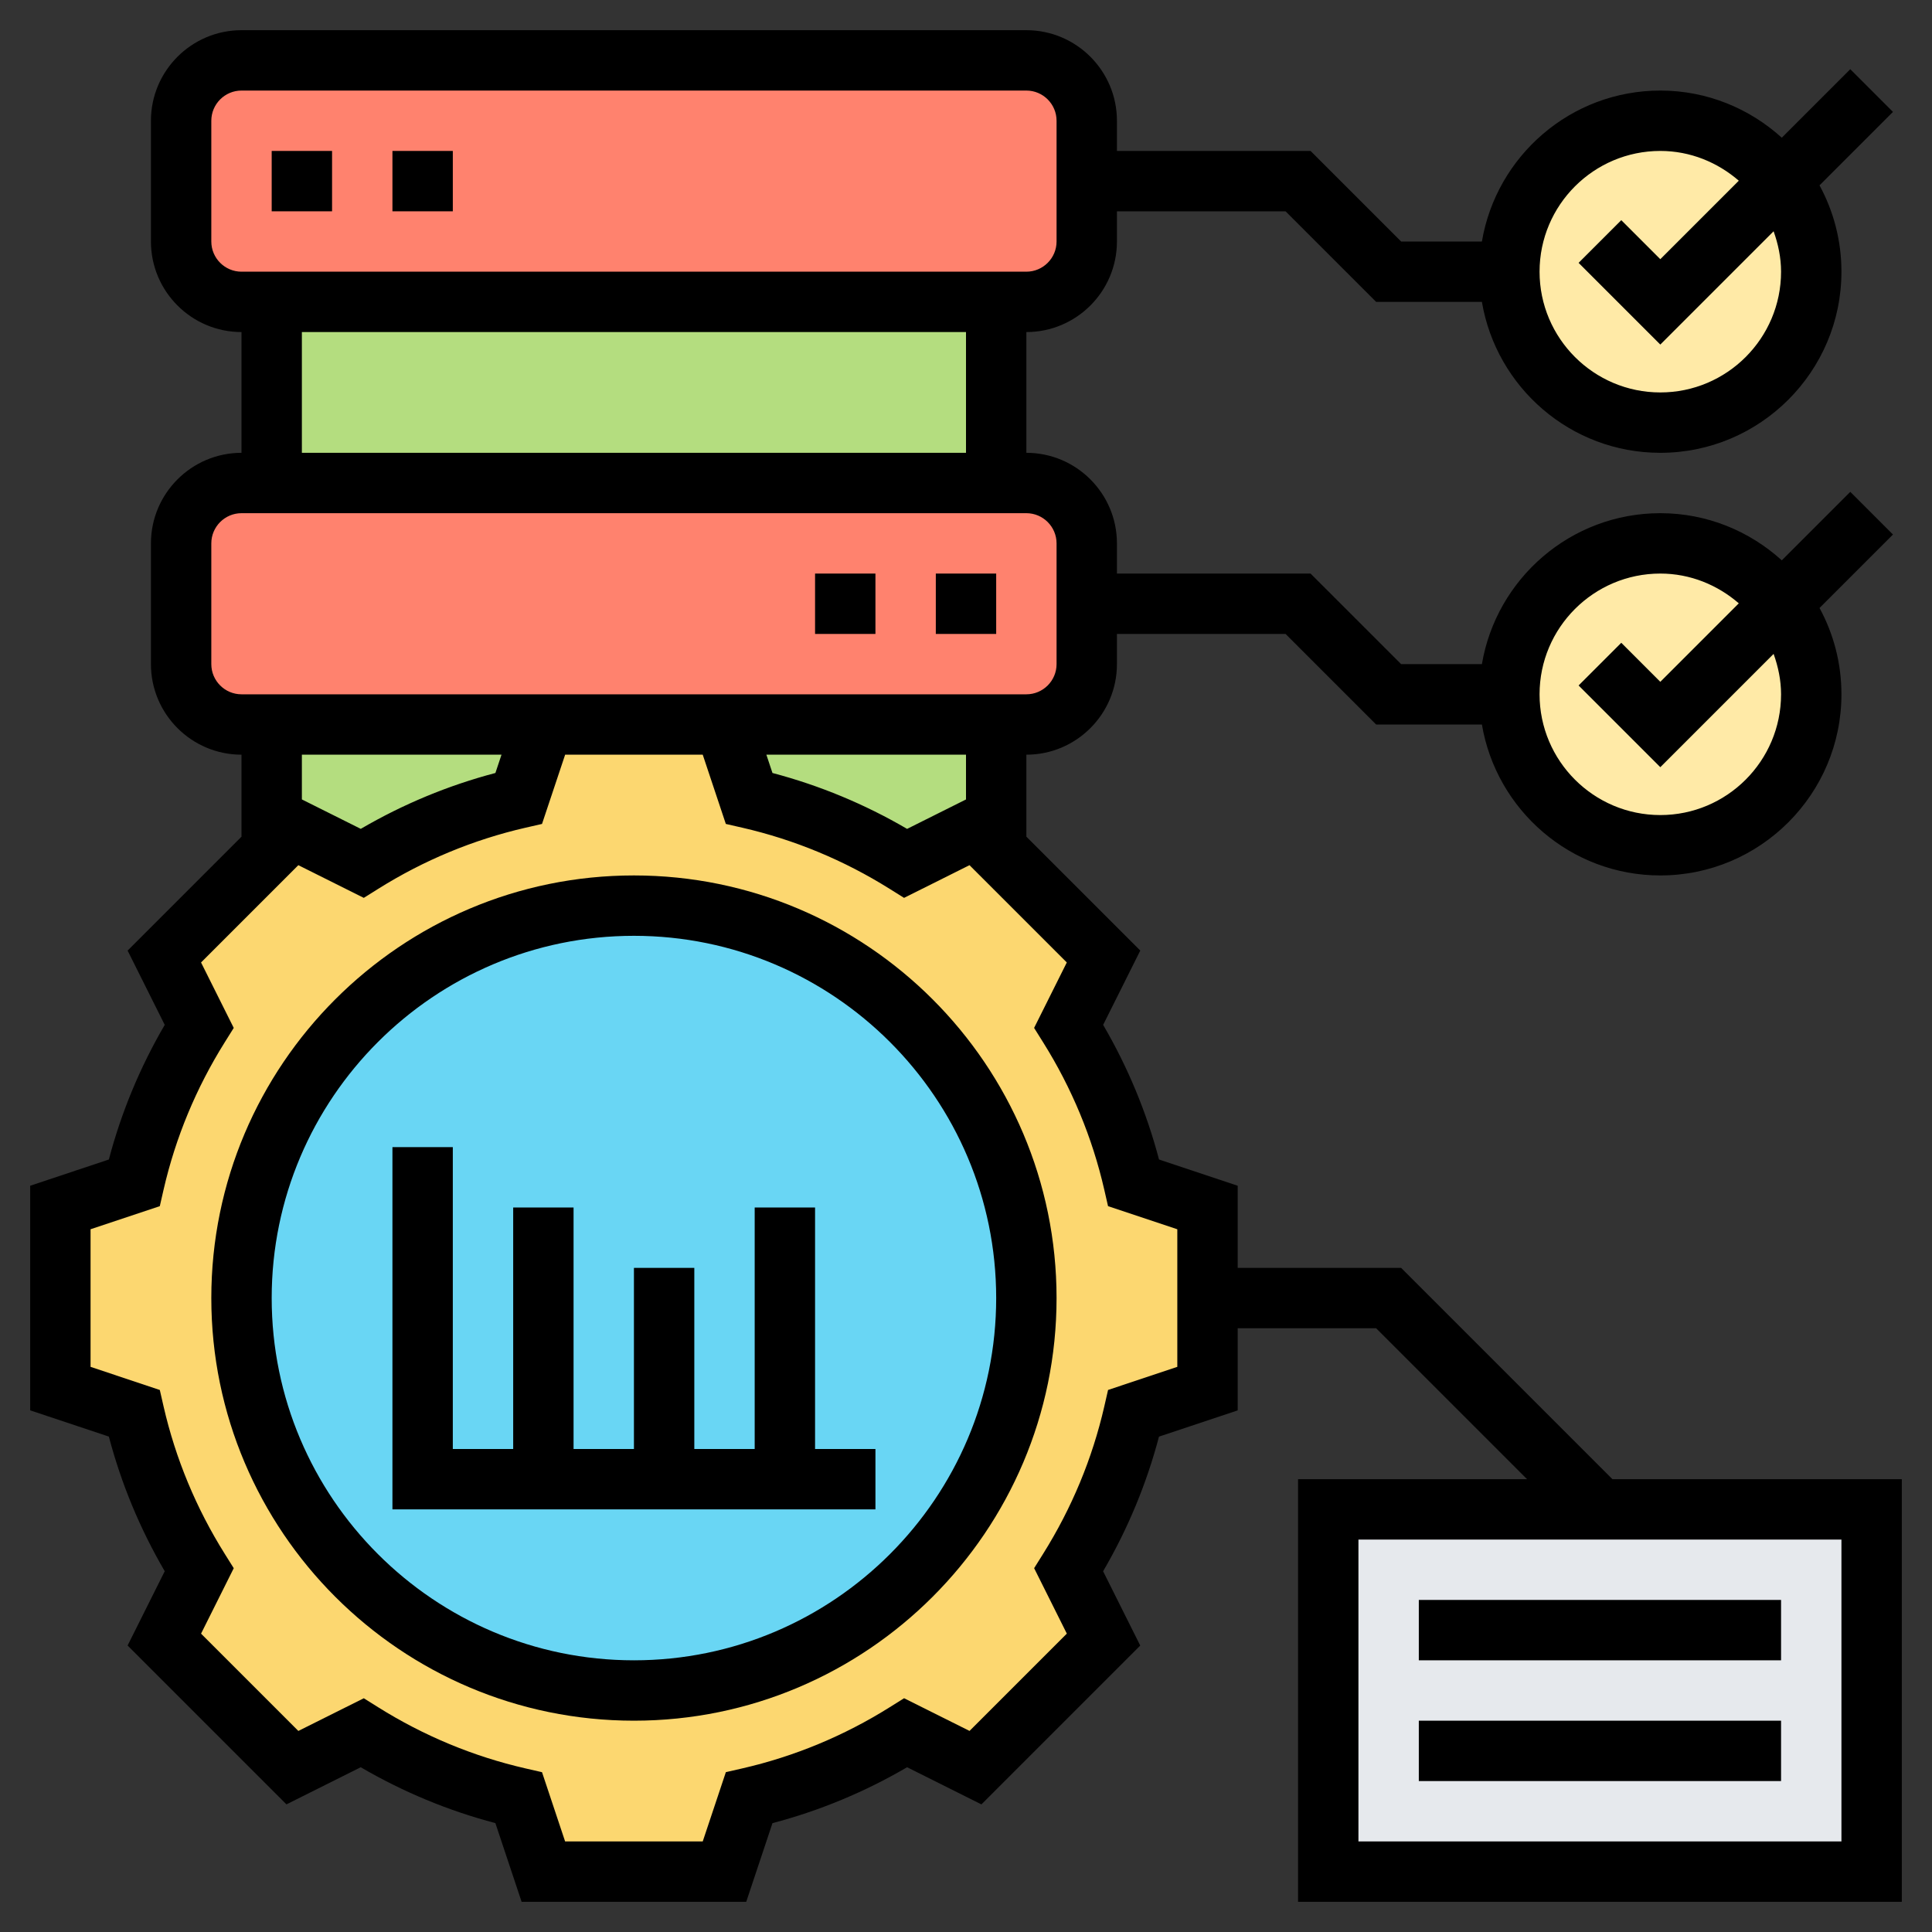 <svg xmlns="http://www.w3.org/2000/svg" id="Layer_5" height="512" viewBox="0 0 64 64" width="512"><rect x="0" y="0" width="64" height="64" fill="#333333" stroke="none"/><g><g><g><path d="m59 6c.63.83 1 1.87 1 3 0 2.76-2.24 5-5 5s-5-2.24-5-5 2.24-5 5-5c1.63 0 3.09.79 4 2z" fill="#ffeaa7"></path></g><g><path d="m59 20c.63.83 1 1.87 1 3 0 2.76-2.24 5-5 5s-5-2.24-5-5 2.24-5 5-5c1.63 0 3.09.79 4 2z" fill="#ffeaa7"></path></g><g><path d="m6 8v-4c0-1.1.9-2 2-2h26c1.1 0 2 .9 2 2v2 2c0 1.1-.9 2-2 2h-1-24-1c-1.1 0-2-.9-2-2z" fill="#ff826e"></path></g><g><path d="m36 20v2c0 1.1-.9 2-2 2h-1-9-6-9-1c-1.1 0-2-.9-2-2v-4c0-1.1.9-2 2-2h1 24 1c1.1 0 2 .9 2 2z" fill="#ff826e"></path></g><g><path d="m9 10h24v6h-24z" fill="#b4dd7f"></path></g><g><path d="m18 24-.82 2.45c-1.86.42-3.61 1.16-5.18 2.15l-2.31-1.16-.69.69v-4.13z" fill="#b4dd7f"></path></g><g><path d="m33 24v4.13l-.69-.69-2.31 1.16c-1.57-.99-3.32-1.73-5.18-2.15l-.82-2.45z" fill="#b4dd7f"></path></g><g><path d="m40 43v3l-2.45.82c-.42 1.86-1.16 3.61-2.15 5.18l1.16 2.31-4.25 4.25-2.31-1.16c-1.57.99-3.32 1.73-5.18 2.15l-.82 2.45h-6l-.82-2.45c-1.86-.42-3.61-1.16-5.18-2.15l-2.31 1.16-4.25-4.25 1.16-2.31c-.99-1.57-1.73-3.32-2.15-5.18l-2.45-.82v-6l2.45-.82c.42-1.86 1.16-3.61 2.15-5.18l-1.16-2.31 3.56-3.56.69-.69 2.31 1.16c1.57-.99 3.32-1.73 5.18-2.15l.82-2.45h6l.82 2.45c1.86.42 3.61 1.16 5.18 2.15l2.31-1.16.69.69 3.56 3.56-1.16 2.31c.99 1.57 1.73 3.32 2.15 5.18l2.45.82z" fill="#fcd770"></path></g><g><circle cx="21" cy="43" fill="#69d6f4" r="13"></circle></g><g><path d="m62 50v12h-18v-12h9z" fill="#e6e9ed"></path></g></g><g><path d="m21 29c-7.72 0-14 6.28-14 14s6.28 14 14 14 14-6.28 14-14-6.28-14-14-14zm0 26c-6.617 0-12-5.383-12-12s5.383-12 12-12 12 5.383 12 12-5.383 12-12 12z"></path><path d="m27 19h2v2h-2z"></path><path d="m31 19h2v2h-2z"></path><path d="m9 5h2v2h-2z"></path><path d="m13 5h2v2h-2z"></path><path d="m27 40h-2v8h-2v-6h-2v6h-2v-8h-2v8h-2v-10h-2v12h16v-2h-2z"></path><path d="m53.414 49-7-7h-5.414v-2.721l-2.606-.869c-.411-1.561-1.032-3.057-1.851-4.46l1.23-2.461-3.773-3.773v-2.716c1.654 0 3-1.346 3-3v-1h5.586l3 3h3.504c.478 2.833 2.942 5 5.91 5 3.309 0 6-2.691 6-6 0-1.035-.263-2.009-.726-2.86l2.433-2.433-1.414-1.414-2.269 2.269c-1.066-.967-2.475-1.562-4.024-1.562-2.967 0-5.431 2.167-5.91 5h-2.676l-3-3h-6.414v-1c0-1.654-1.346-3-3-3v-4c1.654 0 3-1.346 3-3v-1h5.586l3 3h3.504c.478 2.833 2.942 5 5.91 5 3.309 0 6-2.691 6-6 0-1.035-.263-2.009-.726-2.86l2.433-2.433-1.414-1.414-2.269 2.269c-1.066-.967-2.475-1.562-4.024-1.562-2.967 0-5.431 2.167-5.91 5h-2.676l-3-3h-6.414v-1c0-1.654-1.346-3-3-3h-26c-1.654 0-3 1.346-3 3v4c0 1.654 1.346 3 3 3v4c-1.654 0-3 1.346-3 3v4c0 1.654 1.346 3 3 3v2.716l-3.773 3.773 1.23 2.461c-.819 1.403-1.44 2.899-1.851 4.46l-2.606.869v7.441l2.606.869c.411 1.561 1.032 3.057 1.851 4.46l-1.23 2.461 5.262 5.262 2.461-1.23c1.403.819 2.899 1.44 4.46 1.851l.869 2.607h7.441l.869-2.606c1.561-.411 3.057-1.032 4.46-1.852l2.462 1.231 5.261-5.262-1.23-2.461c.819-1.403 1.44-2.899 1.851-4.46l2.607-.869v-2.721h4.586l5 5h-7.586v14h20v-14zm1.586-30c.997 0 1.899.38 2.6.986l-2.6 2.6-1.293-1.293-1.414 1.414 2.707 2.707 3.753-3.753c.15.421.247.867.247 1.339 0 2.206-1.794 4-4 4s-4-1.794-4-4 1.794-4 4-4zm0-14c.997 0 1.899.38 2.6.986l-2.6 2.6-1.293-1.293-1.414 1.414 2.707 2.707 3.753-3.753c.15.421.247.867.247 1.339 0 2.206-1.794 4-4 4s-4-1.794-4-4 1.794-4 4-4zm-48 3v-4c0-.551.449-1 1-1h26c.551 0 1 .449 1 1v4c0 .551-.449 1-1 1h-26c-.551 0-1-.449-1-1zm25 3v4h-22v-4zm-25 11v-4c0-.551.449-1 1-1h26c.551 0 1 .449 1 1v4c0 .551-.449 1-1 1h-26c-.551 0-1-.449-1-1zm25 3v1.483l-1.951.975c-1.403-.82-2.899-1.44-4.46-1.852l-.202-.606zm-15.387 0-.202.606c-1.561.411-3.057 1.032-4.46 1.851l-1.951-.975v-1.482zm22.387 20.279-2.294.765-.125.547c-.396 1.725-1.078 3.367-2.026 4.881l-.298.476 1.083 2.168-3.223 3.223-2.168-1.083-.476.298c-1.514.949-3.156 1.63-4.881 2.026l-.547.125-.766 2.295h-4.559l-.765-2.294-.547-.125c-1.725-.396-3.367-1.078-4.881-2.026l-.476-.298-2.168 1.083-3.223-3.223 1.083-2.168-.298-.476c-.949-1.514-1.63-3.156-2.026-4.881l-.125-.547-2.294-.766v-4.559l2.294-.765.125-.547c.396-1.725 1.078-3.367 2.026-4.881l.298-.476-1.083-2.168 3.223-3.223 2.168 1.083.476-.298c1.514-.949 3.156-1.63 4.881-2.026l.547-.125.766-2.294h4.558l.765 2.294.547.125c1.725.396 3.367 1.078 4.881 2.026l.476.298 2.168-1.083 3.223 3.223-1.083 2.168.298.476c.949 1.514 1.63 3.156 2.026 4.881l.125.547 2.295.766zm22 15.721h-16v-10h16z"></path><path d="m47 57h12v2h-12z"></path><path d="m47 53h12v2h-12z"></path></g></g></svg>